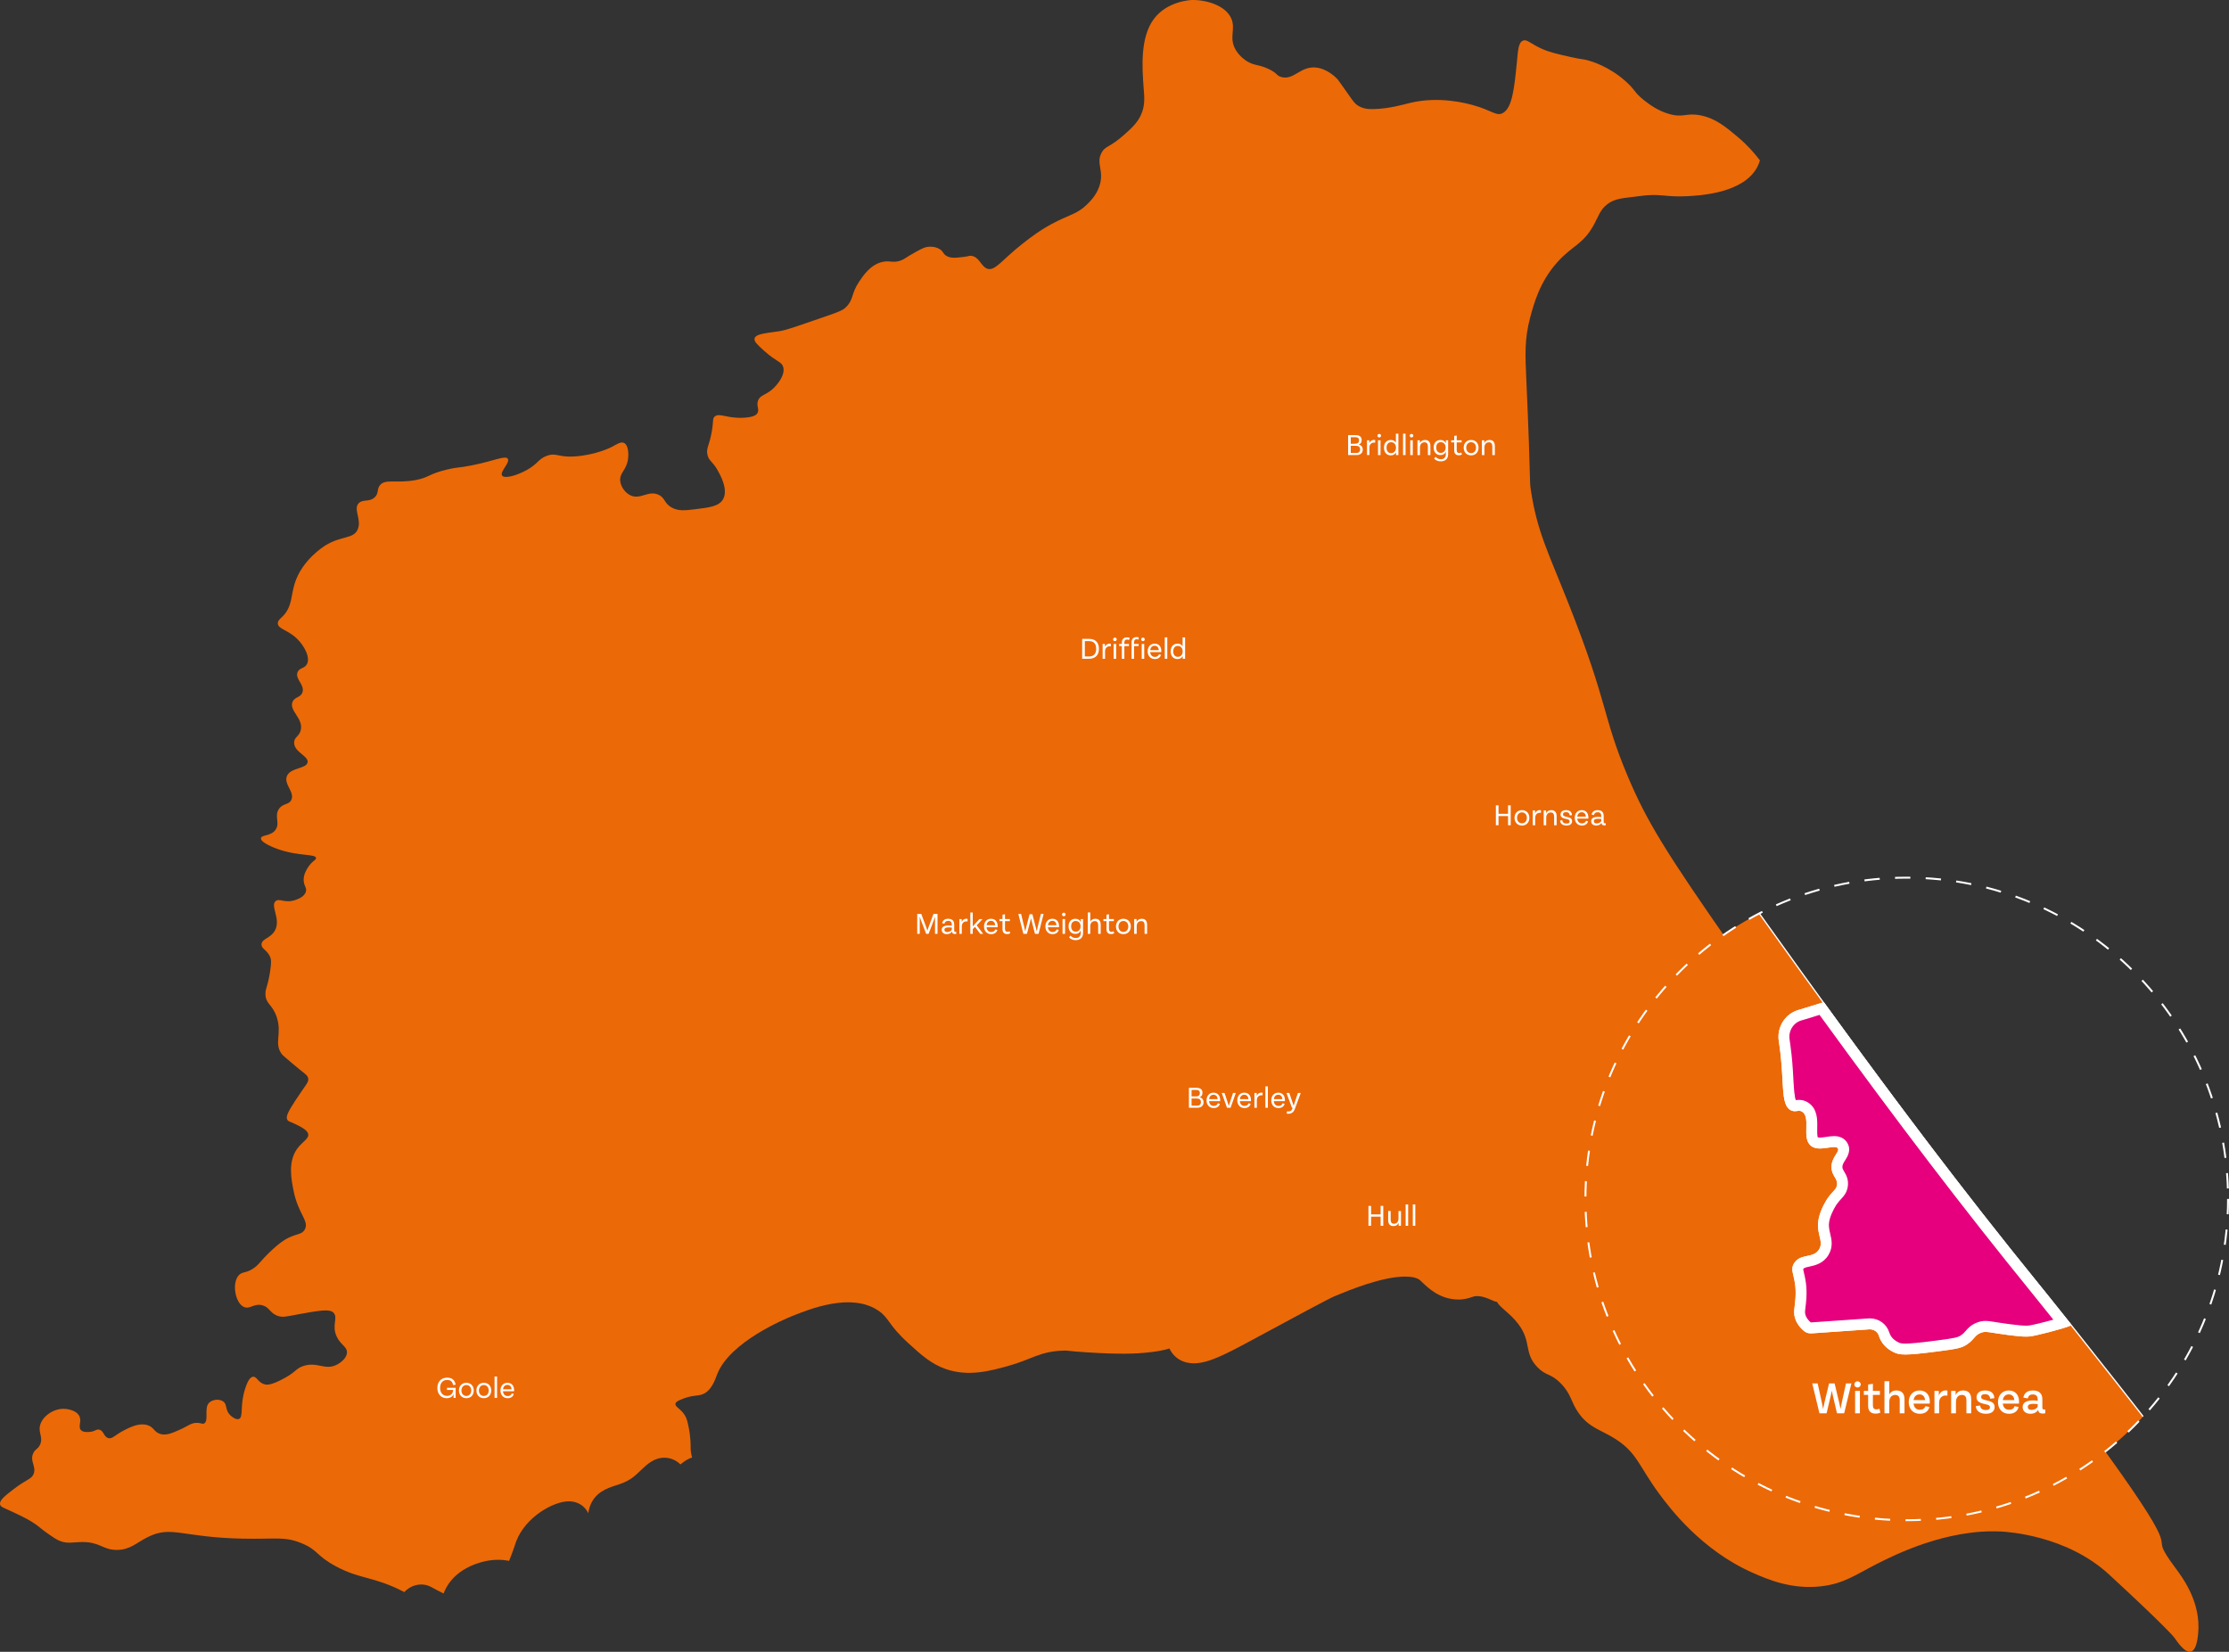 <?xml version="1.0" encoding="UTF-8"?>
<svg id="Layer_2" data-name="Layer 2" xmlns="http://www.w3.org/2000/svg" xmlns:xlink="http://www.w3.org/1999/xlink" viewBox="0 0 1744.55 1292.91">
  <rect x="0" y="0" width="1744.55" height="1292.91" fill="#333333" stroke="none"/>
  <defs>
    <style>
      .cls-1, .cls-2 {
        fill: #fff;
      }

      .cls-3, .cls-4 {
        fill: #ec6907;
      }

      .cls-3, .cls-5, .cls-2, .cls-6 {
        stroke: #fff;
        stroke-miterlimit: 10;
      }

      .cls-5 {
        fill: #e6007e;
      }

      .cls-6 {
        fill: none;
        stroke-dasharray: 12;
        stroke-width: 1.5px;
      }

      .cls-7 {
        clip-path: url(#clippath);
      }
    </style>
    <clipPath id="clippath">
      <circle class="cls-6" cx="1492.33" cy="938.43" r="251.47"/>
    </clipPath>
  </defs>
  <g id="Layer_1-2" data-name="Layer 1">
    <g>
      <path class="cls-4" d="M1720.65,1273.65c-.01,1.89-.27,17.66-5.94,19.15-4.62,1.21-10.63-7.68-12.87-10.9,0,0-4.55-6.51-51.15-49.5-33.17-30.6-79.33-33.4-84.81-33.66-42.55-2.04-82.89,18.29-96.37,25.08-16.86,8.5-26.04,15.76-44.22,17.82-23,2.62-41.41-5.24-53.46-10.56-40.32-17.77-65.17-50.88-73.6-62.37-15.42-21.03-17.06-31.59-33.66-42.24-11.52-7.4-20.78-8.76-29.04-20.46-6.23-8.83-5.58-14.61-13.86-23.1-8.16-8.38-11.52-5.58-18.48-12.88-10.76-11.27-4.27-19.58-14.85-33.66-6.52-8.66-14.66-13.08-16.58-17.28-1.93-.39-3.49-1.09-4.83-1.69-2.26-1.02-6.47-2.91-10.89-2.91-.22,0-.45,0-.68.02-1.31.06-1.8.22-3.25.71-2.29.78-5.75,1.95-10.71,1.95,0,0-.45-.01-.68-.01-13.93-.3-22.97-9.01-27.82-13.69-.58-.57-1.19-1.15-1.52-1.44-2.08-1.82-6.22-2.81-11.65-2.81-18.31,0-44.34,10.84-55.45,15.47-4.44,1.85-29.51,15.38-64.21,34.11l-.39.21c-20.78,11.22-34.09,18.1-45.33,18.1-7.75,0-12.59-3.32-15.29-6.1-1.72-1.77-2.93-3.65-3.75-5.54-3.53,1.18-9.24,2.44-18.71,3.34-6.71.64-19.24,1.48-46.53-.33-15.53-1.03-13.23-1.41-17.49-1.32-18.74.43-25.34,7.08-44.22,12.21-13.8,3.75-30.4,8.27-47.85,2.31-11.58-3.94-19.43-11.09-29.71-20.46-15.94-14.52-14.7-19.54-23.43-25.41-21.14-14.2-53.17-1.38-67.32,4.29-4.98,2-48.8,19.99-58.74,45.54-1.48,3.79-4.38,13.32-11.88,15.85-3.6,1.2-7.41.52-14.85,3.3-5.23,1.94-5.83,3.2-5.94,3.96-.38,2.49,3.99,3.7,7.26,8.91,1.6,2.55,2.07,4.7,2.97,8.91,1.79,8.47,1.66,15.3,1.65,16.17-.04,2.73.4,5.45,1.14,8.1-3.89,1.22-6.59,3.38-8.29,4.73-.36.29-.63.51-.85.68-1.31-1.33-3.04-2.68-5.3-3.7-2.3-1.04-4.75-1.56-7.27-1.56-8.15,0-13.51,5.15-18.25,9.69-2.2,2.11-4.47,4.29-7.03,6.14-4.41,3.18-8.44,4.48-12.7,5.85-6.65,2.15-16.69,5.39-20.5,17.05-.56,1.7-.87,3.29-1.04,4.73-.79-1.71-1.78-3.04-2.63-3.98-3.14-3.46-7.63-5.37-12.65-5.37-11.85,0-33.74,12.15-41.07,31.17-.44,1.15-.81,2.26-1.24,3.56-.68,2.06-1.54,4.62-3.13,8.69-.4,1.02-.83,2.12-1.25,3.18-2.41-.43-5.35-.82-8.78-.82-2.5,0-5.04.22-7.53.64-5.38.9-23.61,5.06-32.51,20.5-1.15,1.99-1.92,3.79-2.47,5.22-1.16-.55-2.87-1.43-4.54-2.29-2.05-1.04-3.15-1.67-3.88-2.08-1.74-.99-4.65-2.64-9.02-2.64h-.66c-3.11.13-8.19,1.15-12.62,5.91-24.52-12.68-34.06-9.62-53.7-20.23-15.8-8.53-13.55-12.62-26.84-18.04-13.43-5.47-19.97-3.02-45.32-3.52-48.5-.94-56.28-10.52-74.8-1.32-9.02,4.48-13.81,10.04-24.21,10.12-11.14.09-13.07-6.26-27.28-6.16-7.21.05-12.02,1.73-18.48-1.32-2.4-1.13-4.84-2.83-8.36-5.28-4.89-3.41-5.76-4.53-9.24-7.04-4.54-3.27-8.24-5.08-14.96-8.36-10.05-4.91-12.75-5.12-13.2-7.48-.61-3.2,3.66-6.56,10.56-11.88,10.53-8.11,14.35-7.78,15.84-12.32,1.91-5.81-3.28-9.63-.44-15.84,1.61-3.52,3.6-2.98,5.28-6.6,2.66-5.72-1.31-9.17,0-14.96,1.65-7.26,10.51-13.49,18.92-13.2.6.02,9.3.42,11.88,5.72,2.06,4.21-1.29,8.41,1.32,11,1.83,1.81,5.23,1.49,7.04,1.32,4.06-.39,4.72-2.17,7.04-1.76,3.7.65,3.6,5.43,7.04,6.6,3.29,1.11,5.51-2.5,12.76-6.16,4.86-2.45,11.7-5.91,18.05-3.96,5.5,1.68,5.11,5.72,10.56,7.04,4.54,1.1,8.76-.77,14.96-3.52,6.55-2.91,8.97-5.65,14.08-5.28,2.79.2,3.54,1.13,4.84.44,3.94-2.1-.42-12.13,3.96-16.28,2.78-2.64,8.16-3,11-.88,3.22,2.39,1.37,6.62,5.28,10.56,1.34,1.35,4.73,4.06,7.04,3.08,3.65-1.56.46-10.6,4.84-23.76,1.15-3.47,3.04-8.96,6.16-9.25,2.87-.25,3.86,4.17,8.36,5.73,2.79.96,5.97.5,13.2-3.08,12.32-6.11,11.31-8.85,17.6-11.01,11.28-3.86,17.29,3.97,26.84-1.32,1.21-.67,7.27-4.19,7.48-9.24.2-4.64-4.75-5.78-7.92-12.32-4.41-9.09,1.3-14.89-2.64-18.92-3.08-3.16-11.3-1.66-27.72,1.32-9.09,1.66-12.34,2.77-16.72.88-5.47-2.36-5.64-6.37-11-7.92-6.67-1.92-9.88,3.28-14.52,1.32-7.01-2.95-9.82-19.11-3.96-25.08,2.8-2.85,5.51-1.25,11.44-5.28,3.29-2.24,4.17-3.89,8.36-8.36,4.4-4.68,8.92-8.7,11.88-11,11.28-8.76,16.93-5.77,19.8-11,3.65-6.63-5.14-11.96-8.8-30.36-1.76-8.89-4.46-22.48,2.64-32.56,4.04-5.74,9.7-8.13,8.8-11.88-.76-3.19-5.85-5.65-10.56-7.92-3.92-1.9-4.96-1.74-5.72-3.08-1.37-2.43.32-6.01,6.16-14.97,8.51-13.05,10.75-14.41,10.12-17.6-.53-2.71-2.43-3.07-12.76-11.88-4.89-4.17-7.34-6.25-7.92-7.04-6.36-8.64.48-15.82-3.96-29.04-3.38-10.05-8.73-10.07-8.8-18.04-.04-4.49,1.66-5.25,3.52-16.72,1.32-8.16.86-10.19.44-11.44-2.02-6.09-7.05-6.75-7.04-10.56.02-4.55,7.18-4.7,10.56-11,4.77-8.9-3.86-19.1.44-22.88,2.93-2.58,7.28,1.87,15.4-.88,1.7-.58,7.24-2.46,8.36-6.6.89-3.3-1.93-4.62-1.76-9.68.13-3.92,1.94-6.92,3.08-8.8,3.38-5.6,6.92-6.24,6.6-7.92-.62-3.27-14-1.14-30.36-7.04-1.47-.53-13.25-4.86-12.76-8.37.38-2.74,7.81-1.45,11.44-6.6,3.7-5.24-1.19-10.58,2.64-16.28,3.14-4.67,7.7-2.98,9.68-7.04,2.93-6-5.88-12.08-3.52-18.48,2.6-7.01,15.46-5.77,16.28-11,.79-4.97-10.58-7.96-10.56-15.4.02-4.53,4.23-4.82,5.28-10.12,1.79-9.02-9.13-14.77-6.6-21.56,1.62-4.35,6.64-3.43,7.92-7.92,1.65-5.78-5.87-10.13-3.96-15.4,1.36-3.74,5.6-2.79,7.48-6.6,2.65-5.36-2.3-14.15-7.48-19.36-7.27-7.33-15.26-7.86-15.4-12.32-.07-2.31,2.01-3.75,3.96-5.72,7.33-7.44,6.24-15.9,9.24-25.52,5.74-18.44,22.68-29,24.2-29.93,12.72-7.7,21.72-4.82,25.08-12.32,3.48-7.73-3.74-16.04.88-20.68,3.35-3.36,8.63-.49,12.76-4.84,2.96-3.1,1.34-5.67,3.52-8.8,4.09-5.84,13.06-1.57,28.17-4.4,10.57-1.98,10.06-4.8,25.08-8.36,8.29-1.96,8.16-1.03,18.48-3.08,18.12-3.59,26.69-8.07,28.6-5.28,2.06,3.01-6.51,10.28-4.4,13.2,1.97,2.74,11.93-.25,19.36-4.4,8.76-4.89,8.79-8.47,15.4-11,7.55-2.88,8.98,1.22,21.56.44,17.39-1.08,29.48-7.48,29.48-7.48,4.03-2.13,7.12-4.38,9.68-3.08,3.35,1.7,3.57,8.36,3.08,12.32-1.1,8.94-6.66,10.76-6.16,17.16.37,4.6,3.69,9.38,7.92,11.44,7.84,3.82,13.91-4.08,22-.44,5.47,2.46,4.23,6.74,10.57,10.12,5.13,2.75,10.21,2.21,17.6,1.32,11.6-1.39,19.29-2.31,22.44-7.92,4.29-7.64-2.41-19.38-4.4-22.88-4.07-7.13-6.96-7.08-7.92-12.32-.95-5.15,1.57-6.6,3.52-18.04,1.45-8.55.4-9.9,2.2-11.44,3.81-3.28,9.68,1.8,23.32.88,7.64-.52,9.41-2.36,10.12-3.52,1.81-2.99-.92-5.64.44-9.68,1.48-4.42,5.8-4.39,11-8.8,4.42-3.75,10.46-11.54,8.8-17.6-1.2-4.36-5.35-4.09-14.96-12.76-5.24-4.73-8.05-7.32-7.48-9.68.92-3.87,10.14-4.14,19.8-5.72,5.59-.92,15.14-4.44,34.32-11,13.22-4.53,15.26-5.58,17.6-7.93,5.94-5.96,3.66-10.14,10.12-19.8,3.25-4.86,8.83-13.2,18.04-15.4,6.27-1.49,8.34,1.27,14.96-1.32,2.91-1.13,2.61-1.7,11.44-6.6,5.46-3.02,7.27-3.74,9.68-3.96,1.31-.11,5.18-.41,8.81,1.76,3.22,1.94,2.44,3.53,5.28,5.28,3.42,2.12,7.52,1.62,13.64.88,4.39-.53,4.06-1.04,5.72-.88,6.62.66,7.74,8.43,12.76,10.12,6.09,2.06,11.58-7.03,27.28-19.36,6.52-5.12,15.21-11.94,27.72-18.04,10.41-5.07,16.28-6.14,23.32-13.2,2.57-2.57,6.83-6.84,9.24-13.64,4.37-12.31-2.74-17.68,1.76-26.4,2.92-5.66,6.18-3.9,17.6-14.08,5.68-5.06,10.29-9.17,13.2-15.4,3.67-7.86,2.69-14.9,2.2-21.56-1.14-15.8-2.83-39.13,7.92-53.69C913.47.77,932.01.03,932.9.01c10.74-.26,26.25,4.02,30.81,14.52,3.64,8.41-2.23,15.05,3.52,24.65,3.14,5.24,7.88,8.23,8.8,8.8,5.92,3.63,9.28,2.32,17.16,6.16,6.96,3.38,5.72,5.08,9.68,6.16,9.7,2.64,14.57-8.23,26.4-7.48,9.59.6,16.84,8.4,17.6,9.24.46.5,3.24,4.44,8.8,12.32,3.62,5.12,4.58,6.5,6.6,7.92,4.43,3.09,9.45,3.16,12.76,3.08,12.59-.32,23.06-3.51,28.6-4.84,22.84-5.51,44.39.41,49.29,1.76,14.76,4.05,18.24,8.96,23.32,6.16,7.38-4.08,8.92-19.39,11-40.04.87-8.7,1.01-15.06,4.73-16.62,3.13-1.31,5.49,2.17,14.52,6.27,6.11,2.78,11.77,4.06,23.1,6.61,9.88,2.22,8.72,1.29,13.53,2.64,2.83.78,15.83,4.61,28.71,15.84,8.26,7.19,6.8,9,15.18,15.51,4.03,3.12,10.46,8.02,19.47,10.56,11.17,3.14,13.06-1.08,24.09.99,11.99,2.24,20.24,9.18,29.71,17.16,7.44,6.27,13.04,12.68,17.16,18.15-.37,1.25-1.06,3.3-2.31,5.61-11.04,20.25-44.99,21.94-55.12,22.44-17.25.86-20.55-2.5-37.62,0-10.51,1.54-17.96,1.23-24.42,6.27-5.77,4.5-6.76,9.25-10.56,16.17-8.49,15.47-16.91,16.11-28.71,29.37-13.67,15.36-18.19,32.28-21.12,43.24-4.49,16.76-3.85,29.26-2.97,48.84,3.78,84.1,2.14,77.07,3.63,86.79,4.87,31.78,13.28,47.52,29.37,88.12,31.74,80.09,26.25,87.67,46.53,135.63,14.68,34.73,29.33,58.62,82.18,134.32,83.93,120.24,125.9,180.37,174.24,239.92,0,0,67.05,82.59,129.37,170.95,52.02,73.75,18.19,41.04,42.57,73.92,5.07,6.83,18.36,24.2,18.15,46.53Z"/>
      <g>
        <path class="cls-1" d="M1071.04,959.47v-15.59h2.06v6.66h7.47v-6.66h2.06v15.59h-2.06v-7.17h-7.47v7.17h-2.06Z"/>
        <path class="cls-1" d="M1094.55,947.9h1.94v11.57h-1.8l-.05-2.33c-.66,1.57-2.05,2.55-4.02,2.55-2.79,0-4.15-1.68-4.15-4.71v-7.09h1.94v6.7c0,2.25.88,3.27,2.63,3.27,2.02,0,3.5-1.45,3.5-4.04v-5.94Z"/>
        <path class="cls-1" d="M1100.15,959.47v-16.74h1.96v16.74h-1.96Z"/>
        <path class="cls-1" d="M1105.75,959.47v-16.74h1.96v16.74h-1.96Z"/>
      </g>
      <g>
        <path class="cls-1" d="M941.98,862.8c0,2.69-1.94,4.27-4.86,4.27h-6.6v-15.59h5.9c3.19,0,4.7,1.34,4.7,3.86,0,1.83-.78,3-2.32,3.53,2.13.42,3.17,1.93,3.17,3.93ZM932.59,853.11v5.08h3.49c1.92,0,2.99-.78,2.99-2.65s-1.09-2.43-2.89-2.43h-3.59ZM936.93,865.44c1.87,0,2.97-.95,2.97-2.69,0-2.09-1.07-2.94-3.44-2.94h-3.87v5.62h4.34Z"/>
        <path class="cls-1" d="M954.93,861.89h-8.67c.22,2.27,1.54,3.75,3.65,3.75,1.75,0,2.76-.77,3.26-2.06l1.57.44c-.64,2.17-2.41,3.29-4.82,3.29-3.47,0-5.62-2.59-5.62-6.04s2.12-6.01,5.45-6.01,5.22,2.33,5.22,5.8c0,.26,0,.54-.02.83ZM946.27,860.34h6.74c-.17-2.19-1.33-3.45-3.29-3.45s-3.19,1.38-3.45,3.45Z"/>
        <path class="cls-1" d="M965.04,855.49h2.17l-4.1,11.57h-2.79l-4.1-11.57h2.17l2.39,7.23c.32.96.63,1.93.95,2.89.31-.98.6-1.92.94-2.89l2.39-7.23Z"/>
        <path class="cls-1" d="M979.02,861.89h-8.67c.22,2.27,1.54,3.75,3.65,3.75,1.75,0,2.76-.77,3.26-2.06l1.57.44c-.64,2.17-2.41,3.29-4.82,3.29-3.47,0-5.62-2.59-5.62-6.04s2.12-6.01,5.45-6.01,5.22,2.33,5.22,5.8c0,.26,0,.54-.02.83ZM970.36,860.34h6.74c-.17-2.19-1.33-3.45-3.29-3.45s-3.19,1.38-3.45,3.45Z"/>
        <path class="cls-1" d="M983.6,857.83c.77-1.97,2.51-2.94,4.61-2.48l-.05,2.05c-2.22-.53-4.49.84-4.49,3.8v5.87h-1.89v-11.57h1.83v2.34Z"/>
        <path class="cls-1" d="M990.36,867.07v-16.74h1.96v16.74h-1.96Z"/>
        <path class="cls-1" d="M1005.61,861.89h-8.67c.22,2.27,1.54,3.75,3.65,3.75,1.75,0,2.76-.77,3.26-2.06l1.57.44c-.64,2.17-2.41,3.29-4.82,3.29-3.47,0-5.62-2.59-5.62-6.04s2.12-6.01,5.45-6.01,5.22,2.33,5.22,5.8c0,.26,0,.54-.02.83ZM996.95,860.34h6.74c-.17-2.19-1.33-3.45-3.29-3.45s-3.19,1.38-3.45,3.45Z"/>
        <path class="cls-1" d="M1015.84,855.49h2.21l-4.63,12.51c-1.1,3.15-3.36,4.11-6.37,3.66l.25-1.79c2.12.31,3.49-.17,4.16-2.05l.25-.73h-.55l-4.28-11.6h2.21l2.36,6.97c.35,1.03.7,2.06,1.04,3.07.31-1.01.64-2.01.98-3.07l2.36-6.97Z"/>
      </g>
      <g>
        <path class="cls-1" d="M349.84,1087.99v-1.73h6.78v7.9h-1.61l-.06-2.9c-.79,1.98-2.76,3.14-5.35,3.14-4.4,0-7.3-3.25-7.3-8.04s3.05-8.04,7.58-8.04c3.75,0,6.06,1.75,6.74,5.52l-1.99.31c-.53-3.03-2.18-4.03-4.76-4.03-3.37,0-5.43,2.45-5.43,6.22s2.05,6.26,5.41,6.26c2.81,0,4.7-1.74,4.83-4.63h-4.83Z"/>
        <path class="cls-1" d="M359.2,1088.37c0-3.45,2.24-6.02,5.81-6.02s5.79,2.57,5.79,6.02-2.24,6.03-5.79,6.03-5.81-2.57-5.81-6.03ZM368.84,1088.37c0-2.49-1.52-4.28-3.84-4.28s-3.85,1.79-3.85,4.28,1.51,4.29,3.85,4.29,3.84-1.8,3.84-4.29Z"/>
        <path class="cls-1" d="M372.87,1088.37c0-3.45,2.24-6.02,5.81-6.02s5.79,2.57,5.79,6.02-2.24,6.03-5.79,6.03-5.81-2.57-5.81-6.03ZM382.51,1088.37c0-2.49-1.52-4.28-3.84-4.28s-3.85,1.79-3.85,4.28,1.51,4.29,3.85,4.29,3.84-1.8,3.84-4.29Z"/>
        <path class="cls-1" d="M387.08,1094.17v-16.74h1.96v16.74h-1.96Z"/>
        <path class="cls-1" d="M402.32,1088.99h-8.67c.22,2.27,1.54,3.75,3.65,3.75,1.75,0,2.76-.77,3.26-2.06l1.57.44c-.64,2.17-2.41,3.29-4.82,3.29-3.47,0-5.62-2.59-5.62-6.04s2.12-6.01,5.45-6.01,5.22,2.33,5.22,5.8c0,.26,0,.54-.02.83ZM393.66,1087.44h6.74c-.17-2.19-1.33-3.45-3.29-3.45s-3.19,1.38-3.45,3.45Z"/>
      </g>
      <g>
        <path class="cls-1" d="M730.59,715.36h3.17v15.59h-1.96v-10.46c0-1.01.01-1.94.01-3.01-.32,1.09-.67,2.09-1.08,3.14l-3.98,10.33h-1.87l-3.98-10.33c-.42-1.08-.76-2.09-1.08-3.15,0,1.03.01,1.99.01,3.02v10.46h-1.96v-15.59h3.17l3.89,10.41c.3.85.61,1.76.9,2.67.26-.89.54-1.7.89-2.67l3.87-10.41Z"/>
        <path class="cls-1" d="M748.44,729.38v1.56c-.38.08-.72.12-1.09.12-1.54,0-2.11-.65-2.24-1.91-.76,1.22-2.22,2.03-4.09,2.03-2.39,0-3.98-1.29-3.98-3.42,0-2.51,2.34-3.36,5.43-3.36.78,0,1.64.06,2.48.17v-.71c0-1.78-.66-3.08-2.81-3.08-1.74,0-2.59.74-3,2.24l-1.79-.44c.55-2.27,2.22-3.44,4.77-3.44,4.39,0,4.71,3.09,4.71,4.74v4.4c0,.67.18,1.15.96,1.15.2,0,.41-.01.64-.05ZM744.95,727.71v-1.68c-.84-.1-1.62-.14-2.37-.14-2.22,0-3.43.5-3.43,1.82s.92,1.83,2.21,1.83c1.51,0,2.87-.68,3.6-1.83Z"/>
        <path class="cls-1" d="M752.68,721.72c.77-1.97,2.51-2.94,4.61-2.48l-.05,2.05c-2.22-.53-4.49.84-4.49,3.8v5.87h-1.89v-11.57h1.83v2.34Z"/>
        <path class="cls-1" d="M767.21,730.95l-4.14-5.5-1.74,1.85v3.66h-1.89v-16.74h1.89v10.9l5.23-5.73h2.42l-4.56,4.89,5.08,6.68h-2.3Z"/>
        <path class="cls-1" d="M780.79,725.77h-8.67c.22,2.27,1.54,3.75,3.65,3.75,1.75,0,2.76-.77,3.26-2.06l1.57.44c-.64,2.17-2.41,3.29-4.82,3.29-3.47,0-5.62-2.59-5.62-6.04s2.12-6.01,5.45-6.01,5.22,2.33,5.22,5.8c0,.26,0,.54-.02.83ZM772.14,724.22h6.74c-.17-2.19-1.33-3.45-3.29-3.45s-3.19,1.38-3.45,3.45Z"/>
        <path class="cls-1" d="M790.65,730.53c-.71.38-1.46.59-2.4.59-2.29,0-3.63-1.22-3.63-3.85v-6.26h-2.39v-1.63h2.39v-3.44l1.94-.29v3.73h3.83v1.63h-3.83v6.02c0,1.59.59,2.35,1.97,2.35.64,0,1.12-.13,1.61-.42l.52,1.57Z"/>
        <path class="cls-1" d="M814.63,715.36h2.16l-3.96,15.59h-2.79l-2.54-9.8c-.22-.84-.42-1.66-.6-2.46-.18.77-.35,1.52-.6,2.48l-2.54,9.77h-2.79l-3.96-15.59h2.17l2.4,9.99c.3,1.26.56,2.45.82,3.67.29-1.26.56-2.46.89-3.68l2.54-9.76h2.17l2.53,9.79c.34,1.25.61,2.43.89,3.67.26-1.22.52-2.43.82-3.68l2.41-9.99Z"/>
        <path class="cls-1" d="M828.81,725.77h-8.67c.22,2.27,1.54,3.75,3.65,3.75,1.75,0,2.76-.77,3.26-2.06l1.57.44c-.64,2.17-2.41,3.29-4.82,3.29-3.47,0-5.62-2.59-5.62-6.04s2.12-6.01,5.45-6.01,5.22,2.33,5.22,5.8c0,.26,0,.54-.02.83ZM820.15,724.22h6.74c-.17-2.19-1.33-3.45-3.29-3.45s-3.19,1.38-3.45,3.45Z"/>
        <path class="cls-1" d="M831.18,715.77c0-.77.65-1.37,1.39-1.37.8,0,1.45.6,1.45,1.37s-.65,1.39-1.45,1.39c-.74,0-1.39-.62-1.39-1.39ZM831.62,730.95v-11.57h1.96v11.57h-1.96Z"/>
        <path class="cls-1" d="M845.89,719.39h1.78v10.89c0,3.71-2.38,5.59-5.73,5.59-2.13,0-3.8-.66-5.24-2.12l1.08-1.4c1.2,1.29,2.64,1.87,4.23,1.87,2.23,0,3.86-1.29,3.86-3.97v-1.99c-.72,1.71-2.06,2.71-4.19,2.71-3.38,0-5.35-2.43-5.35-5.92s1.97-5.9,5.35-5.9c2.11,0,3.49.94,4.2,2.63v-2.38ZM845.74,725.04c0-2.4-1.46-4.17-3.81-4.17s-3.59,1.73-3.59,4.17,1.2,4.21,3.59,4.21,3.81-1.81,3.81-4.21Z"/>
        <path class="cls-1" d="M861.47,723.85v7.1h-1.96v-6.72c0-2.25-.86-3.27-2.69-3.27-2.02,0-3.5,1.45-3.5,4.04v5.95h-1.96v-16.74h1.96v7.16c.72-1.38,2.07-2.23,3.91-2.23,2.87,0,4.23,1.68,4.23,4.71Z"/>
        <path class="cls-1" d="M872.04,730.53c-.71.38-1.46.59-2.4.59-2.29,0-3.63-1.22-3.63-3.85v-6.26h-2.39v-1.63h2.39v-3.44l1.94-.29v3.73h3.83v1.63h-3.83v6.02c0,1.59.59,2.35,1.97,2.35.64,0,1.12-.13,1.61-.42l.52,1.57Z"/>
        <path class="cls-1" d="M873.44,725.16c0-3.45,2.24-6.02,5.81-6.02s5.79,2.57,5.79,6.02-2.24,6.03-5.79,6.03-5.81-2.57-5.81-6.03ZM883.08,725.16c0-2.49-1.52-4.28-3.84-4.28s-3.85,1.79-3.85,4.28,1.51,4.29,3.85,4.29,3.84-1.8,3.84-4.29Z"/>
        <path class="cls-1" d="M897.79,723.85v7.1h-1.96v-6.72c0-2.25-.86-3.27-2.69-3.27-2.02,0-3.5,1.45-3.5,4.04v5.95h-1.96v-11.57h1.88v2.27c.66-1.54,2.05-2.51,4.01-2.51,2.84,0,4.21,1.68,4.21,4.71Z"/>
      </g>
      <g>
        <path class="cls-1" d="M846.97,515.63v-15.59h5.33c5.22,0,7.78,3.06,7.78,7.77s-2.57,7.82-7.78,7.82h-5.33ZM849.05,513.85h3.29c3.89,0,5.6-2.31,5.6-6.04s-1.71-6-5.6-6h-3.29v12.04Z"/>
        <path class="cls-1" d="M864.81,506.39c.77-1.97,2.51-2.94,4.61-2.48l-.05,2.05c-2.22-.53-4.49.84-4.49,3.8v5.87h-1.89v-11.57h1.83v2.34Z"/>
        <path class="cls-1" d="M871.17,500.44c0-.77.65-1.37,1.39-1.37.8,0,1.45.6,1.45,1.37s-.65,1.39-1.45,1.39c-.74,0-1.39-.62-1.39-1.39ZM871.61,515.63v-11.57h1.96v11.57h-1.96Z"/>
        <path class="cls-1" d="M878.02,502.95c0-2.6,1.52-4.07,4.01-4.07.8,0,1.56.14,2.22.52l-.68,1.54c-.46-.26-.96-.38-1.51-.38-1.39,0-2.08.74-2.08,2.4v1.1h3.59v1.63h-3.59v9.94h-1.96v-9.94h-2.09v-1.63h2.09v-1.1ZM885.63,502.75c0-2.61,1.52-4.08,3.99-4.08.54,0,1.06.07,1.55.23v1.75c-.44-.2-.96-.3-1.52-.3-1.38,0-2.08.73-2.08,2.4v1.31h3.6v1.63h-3.6v9.94h-1.94v-12.88ZM895.98,500.44c0,.77-.65,1.39-1.45,1.39-.74,0-1.39-.62-1.39-1.39s.65-1.37,1.39-1.37c.8,0,1.45.6,1.45,1.37ZM893.58,515.63v-11.57h1.96v11.57h-1.96Z"/>
        <path class="cls-1" d="M908.87,510.44h-8.67c.22,2.27,1.54,3.75,3.65,3.75,1.75,0,2.76-.77,3.26-2.06l1.57.44c-.64,2.17-2.41,3.29-4.82,3.29-3.47,0-5.62-2.59-5.62-6.04s2.12-6.01,5.45-6.01,5.22,2.33,5.22,5.8c0,.26,0,.54-.02.83ZM900.21,508.9h6.74c-.17-2.19-1.33-3.45-3.29-3.45s-3.19,1.38-3.45,3.45Z"/>
        <path class="cls-1" d="M911.63,515.63v-16.74h1.96v16.74h-1.96Z"/>
        <path class="cls-1" d="M925.57,498.88h1.96v16.74h-1.86l-.02-2.19c-.74,1.55-2.06,2.43-4.05,2.43-3.37,0-5.35-2.48-5.35-6.04s1.98-6.01,5.35-6.01c1.92,0,3.24.76,3.98,2.19v-7.12ZM925.65,509.82c0-2.46-1.46-4.26-3.81-4.26s-3.59,1.75-3.59,4.26,1.2,4.31,3.59,4.31,3.81-1.85,3.81-4.31Z"/>
      </g>
      <g>
        <path class="cls-1" d="M1066.58,351.92c0,2.69-1.94,4.27-4.86,4.27h-6.6v-15.59h5.9c3.19,0,4.7,1.34,4.7,3.86,0,1.83-.78,3-2.32,3.53,2.13.42,3.17,1.93,3.17,3.93ZM1057.19,342.23v5.08h3.49c1.92,0,2.99-.78,2.99-2.65s-1.09-2.43-2.89-2.43h-3.59ZM1061.53,354.56c1.87,0,2.97-.95,2.97-2.69,0-2.09-1.07-2.94-3.44-2.94h-3.87v5.62h4.34Z"/>
        <path class="cls-1" d="M1071.71,346.95c.77-1.97,2.51-2.94,4.61-2.48l-.05,2.05c-2.22-.53-4.49.84-4.49,3.8v5.87h-1.89v-11.57h1.83v2.34Z"/>
        <path class="cls-1" d="M1078.07,341.01c0-.77.65-1.37,1.39-1.37.8,0,1.45.6,1.45,1.37s-.65,1.39-1.45,1.39c-.74,0-1.39-.62-1.39-1.39ZM1078.52,356.19v-11.57h1.96v11.57h-1.96Z"/>
        <path class="cls-1" d="M1092.5,339.45h1.96v16.74h-1.86l-.02-2.19c-.74,1.55-2.06,2.43-4.05,2.43-3.37,0-5.35-2.48-5.35-6.04s1.98-6.01,5.35-6.01c1.92,0,3.24.76,3.98,2.19v-7.12ZM1092.58,350.39c0-2.46-1.46-4.26-3.81-4.26s-3.59,1.75-3.59,4.26,1.2,4.31,3.59,4.31,3.81-1.85,3.81-4.31Z"/>
        <path class="cls-1" d="M1098.11,356.19v-16.74h1.96v16.74h-1.96Z"/>
        <path class="cls-1" d="M1103.32,341.01c0-.77.65-1.37,1.39-1.37.8,0,1.45.6,1.45,1.37s-.65,1.39-1.45,1.39c-.74,0-1.39-.62-1.39-1.39ZM1103.76,356.19v-11.57h1.96v11.57h-1.96Z"/>
        <path class="cls-1" d="M1119.51,349.09v7.1h-1.96v-6.72c0-2.25-.86-3.27-2.69-3.27-2.02,0-3.5,1.45-3.5,4.04v5.95h-1.96v-11.57h1.88v2.27c.66-1.54,2.05-2.51,4.01-2.51,2.84,0,4.21,1.68,4.21,4.71Z"/>
        <path class="cls-1" d="M1131.62,344.63h1.78v10.89c0,3.71-2.38,5.59-5.73,5.59-2.13,0-3.8-.66-5.24-2.12l1.08-1.4c1.2,1.29,2.64,1.87,4.23,1.87,2.23,0,3.86-1.29,3.86-3.97v-1.99c-.72,1.71-2.06,2.71-4.19,2.71-3.38,0-5.35-2.43-5.35-5.92s1.97-5.9,5.35-5.9c2.11,0,3.49.94,4.2,2.63v-2.38ZM1131.47,350.28c0-2.4-1.46-4.17-3.81-4.17s-3.59,1.73-3.59,4.17,1.2,4.21,3.59,4.21,3.81-1.81,3.81-4.21Z"/>
        <path class="cls-1" d="M1144.19,355.77c-.71.38-1.46.59-2.4.59-2.29,0-3.63-1.22-3.63-3.85v-6.26h-2.39v-1.63h2.39v-3.44l1.94-.29v3.73h3.83v1.63h-3.83v6.02c0,1.59.59,2.35,1.97,2.35.64,0,1.12-.13,1.61-.42l.52,1.57Z"/>
        <path class="cls-1" d="M1145.58,350.4c0-3.45,2.24-6.02,5.81-6.02s5.79,2.57,5.79,6.02-2.24,6.03-5.79,6.03-5.81-2.57-5.81-6.03ZM1155.23,350.4c0-2.49-1.52-4.28-3.84-4.28s-3.85,1.79-3.85,4.28,1.51,4.29,3.85,4.29,3.84-1.8,3.84-4.29Z"/>
        <path class="cls-1" d="M1169.94,349.09v7.1h-1.96v-6.72c0-2.25-.86-3.27-2.69-3.27-2.02,0-3.5,1.45-3.5,4.04v5.95h-1.96v-11.57h1.88v2.27c.66-1.54,2.05-2.51,4.01-2.51,2.84,0,4.21,1.68,4.21,4.71Z"/>
      </g>
      <g>
        <path class="cls-1" d="M1170.77,645.93v-15.59h2.06v6.66h7.47v-6.66h2.06v15.59h-2.06v-7.17h-7.47v7.17h-2.06Z"/>
        <path class="cls-1" d="M1185.37,640.14c0-3.45,2.24-6.02,5.81-6.02s5.79,2.57,5.79,6.02-2.24,6.03-5.79,6.03-5.81-2.57-5.81-6.03ZM1195.02,640.14c0-2.49-1.52-4.28-3.84-4.28s-3.85,1.79-3.85,4.28,1.51,4.29,3.85,4.29,3.84-1.8,3.84-4.29Z"/>
        <path class="cls-1" d="M1201.45,636.7c.77-1.97,2.51-2.94,4.61-2.48l-.05,2.05c-2.22-.53-4.49.84-4.49,3.8v5.87h-1.89v-11.57h1.83v2.34Z"/>
        <path class="cls-1" d="M1218.31,638.83v7.1h-1.96v-6.72c0-2.25-.86-3.27-2.69-3.27-2.02,0-3.5,1.45-3.5,4.04v5.95h-1.96v-11.57h1.88v2.27c.66-1.54,2.05-2.51,4.01-2.51,2.84,0,4.21,1.68,4.21,4.71Z"/>
        <path class="cls-1" d="M1220.99,642.24l1.79-.24c.13,1.93,1.45,2.61,3.26,2.61,1.6,0,2.45-.54,2.45-1.69,0-1.28-1.06-1.55-2.76-1.91-2.89-.61-4.34-1.42-4.34-3.48.01-2.13,1.69-3.42,4.23-3.42,3.06,0,4.61,1.55,4.67,3.92l-1.71.23c-.11-1.79-1.28-2.59-2.93-2.59s-2.36.72-2.36,1.74c0,1.21,1,1.55,2.84,1.97,2.6.58,4.28,1.14,4.28,3.39,0,2.06-1.52,3.39-4.31,3.39s-4.92-1.2-5.11-3.93Z"/>
        <path class="cls-1" d="M1243.12,640.75h-8.67c.22,2.27,1.54,3.75,3.65,3.75,1.75,0,2.76-.77,3.26-2.06l1.57.44c-.64,2.17-2.41,3.29-4.82,3.29-3.47,0-5.62-2.59-5.62-6.04s2.12-6.01,5.45-6.01,5.22,2.33,5.22,5.8c0,.26,0,.54-.02.83ZM1234.46,639.2h6.74c-.17-2.19-1.33-3.45-3.29-3.45s-3.19,1.38-3.45,3.45Z"/>
        <path class="cls-1" d="M1256.75,644.36v1.56c-.38.08-.72.12-1.09.12-1.54,0-2.11-.65-2.24-1.91-.76,1.22-2.22,2.03-4.09,2.03-2.39,0-3.98-1.29-3.98-3.42,0-2.51,2.34-3.36,5.43-3.36.78,0,1.64.06,2.48.17v-.71c0-1.78-.66-3.08-2.81-3.08-1.74,0-2.59.74-3,2.24l-1.79-.44c.55-2.27,2.22-3.44,4.77-3.44,4.39,0,4.71,3.09,4.71,4.74v4.4c0,.67.18,1.15.96,1.15.2,0,.41-.01.64-.05ZM1253.26,642.69v-1.68c-.84-.1-1.62-.14-2.38-.14-2.22,0-3.43.5-3.43,1.82s.92,1.83,2.21,1.83c1.51,0,2.87-.68,3.6-1.83Z"/>
      </g>
      <g>
        <g class="cls-7">
          <g>
            <path class="cls-3" d="M2071.87,1735.85c-.03,4.74-.68,44.31-14.9,48.05-11.59,3.04-26.67-19.27-32.29-27.35,0,0-11.42-16.33-128.34-124.2-83.23-76.78-199.05-83.8-212.8-84.46-106.76-5.12-207.98,45.89-241.8,62.93-42.3,21.33-65.34,39.54-110.95,44.71-57.71,6.57-103.9-13.15-134.14-26.5-101.17-44.59-163.52-127.66-184.67-156.49-38.69-52.77-42.81-79.26-84.46-105.99-28.91-18.57-52.14-21.98-72.86-51.34-15.63-22.16-14-36.66-34.78-57.96-20.47-21.03-28.91-14-46.37-32.32-27-28.28-10.71-49.13-37.26-84.46-16.36-21.73-36.78-32.82-41.6-43.36-4.84-.98-8.76-2.74-12.12-4.24-5.67-2.56-16.23-7.3-27.32-7.3-.55,0-1.13,0-1.71.05-3.29.15-4.52.55-8.15,1.78-5.75,1.96-14.43,4.89-26.87,4.89,0,0-1.13-.03-1.71-.03-34.95-.75-57.63-22.61-69.8-34.35-1.46-1.43-2.99-2.89-3.81-3.61-5.22-4.57-15.61-7.05-29.23-7.05-45.94,0-111.26,27.2-139.13,38.82-11.14,4.64-74.04,38.59-161.11,85.59l-.98.53c-52.14,28.15-85.54,45.42-113.74,45.42-19.45,0-31.59-8.33-38.36-15.31-4.32-4.44-7.35-9.16-9.41-13.9-8.86,2.96-23.18,6.12-46.95,8.38-16.84,1.61-48.27,3.71-116.75-.83-38.97-2.58-33.2-3.54-43.89-3.31-47.02,1.08-63.58,17.76-110.95,30.64-34.63,9.41-76.28,20.75-120.06,5.8-29.06-9.89-48.75-27.83-74.55-51.34-40-36.43-36.88-49.03-58.79-63.76-53.04-35.63-133.41-3.46-168.91,10.76-12.5,5.02-122.45,50.16-147.38,114.27-3.71,9.51-10.99,33.42-29.81,39.77-9.03,3.01-18.59,1.3-37.26,8.28-13.12,4.87-14.63,8.03-14.9,9.94-.95,6.25,10.01,9.28,18.22,22.36,4.01,6.4,5.19,11.79,7.45,22.36,4.49,21.25,4.17,38.39,4.14,40.57-.1,6.85,1,13.67,2.86,20.32-9.76,3.06-16.53,8.48-20.8,11.87-.9.73-1.58,1.28-2.13,1.71-3.29-3.34-7.63-6.72-13.3-9.28-5.77-2.61-11.92-3.91-18.24-3.91-20.45,0-33.9,12.92-45.79,24.31-5.52,5.29-11.22,10.76-17.64,15.41-11.07,7.98-21.18,11.24-31.87,14.68-16.69,5.39-41.88,13.52-51.44,42.78-1.41,4.27-2.18,8.26-2.61,11.87-1.98-4.29-4.47-7.63-6.6-9.99-7.88-8.68-19.14-13.47-31.74-13.47-29.73,0-84.66,30.49-103.05,78.21-1.1,2.89-2.03,5.67-3.11,8.93-1.71,5.17-3.86,11.59-7.85,21.8-1,2.56-2.08,5.32-3.14,7.98-6.05-1.08-13.42-2.06-22.03-2.06-6.27,0-12.65.55-18.89,1.61-13.5,2.26-59.24,12.7-81.57,51.44-2.89,4.99-4.82,9.51-6.2,13.1-2.91-1.38-7.2-3.59-11.39-5.75-5.14-2.61-7.9-4.19-9.74-5.22-4.37-2.48-11.67-6.62-22.63-6.62h-.93l-.73.03c-7.8.3-20.55,2.86-31.67,14.8-61.52-31.82-85.46-24.14-134.74-50.76-39.64-21.4-34-31.66-67.34-45.26-33.7-13.72-50.11-7.58-113.71-8.83-121.69-2.36-141.21-26.4-187.68-3.31-22.63,11.24-34.65,25.19-60.75,25.39-27.95.23-32.79-15.71-68.45-15.46-18.09.13-30.16,4.34-46.37-3.31-6.02-2.84-12.14-7.1-20.98-13.25-12.27-8.56-14.45-11.37-23.18-17.66-11.39-8.2-20.67-12.75-37.54-20.98-25.22-12.32-31.99-12.85-33.12-18.77-1.53-8.03,9.18-16.46,26.5-29.81,26.42-20.35,36.01-19.52,39.75-30.91,4.79-14.58-8.23-24.16-1.1-39.74,4.04-8.83,9.03-7.48,13.25-16.56,6.67-14.35-3.29-23.01,0-37.54,4.14-18.22,26.37-33.85,47.47-33.12,1.51.05,23.34,1.05,29.81,14.35,5.17,10.56-3.24,21.1,3.31,27.6,4.59,4.54,13.12,3.74,17.66,3.31,10.19-.98,11.84-5.44,17.66-4.42,9.28,1.63,9.03,13.62,17.66,16.56,8.26,2.79,13.83-6.27,32.02-15.46,12.19-6.15,29.36-14.83,45.29-9.94,13.8,4.22,12.82,14.35,26.5,17.66,11.39,2.76,21.98-1.93,37.54-8.83,16.44-7.3,22.51-14.18,35.33-13.25,7,.5,8.88,2.84,12.14,1.1,9.89-5.27-1.05-30.44,9.94-40.85,6.98-6.62,20.47-7.53,27.6-2.21,8.08,6,3.44,16.61,13.25,26.5,3.36,3.39,11.87,10.19,17.66,7.73,9.16-3.91,1.15-26.6,12.14-59.62,2.89-8.71,7.63-22.48,15.46-23.21,7.2-.63,9.68,10.46,20.98,14.38,7,2.41,14.98,1.25,33.12-7.73,30.91-15.33,28.38-22.21,44.16-27.63,28.3-9.69,43.38,9.96,67.34-3.31,3.04-1.68,18.24-10.51,18.77-23.18.5-11.64-11.92-14.5-19.87-30.91-11.07-22.81,3.26-37.36-6.62-47.47-7.73-7.93-28.35-4.17-69.55,3.31-22.81,4.17-30.96,6.95-41.95,2.21-13.73-5.92-14.15-15.98-27.6-19.87-16.74-4.82-24.79,8.23-36.43,3.31-17.59-7.4-24.64-47.95-9.94-62.93,7.03-7.15,13.82-3.14,28.7-13.25,8.26-5.62,10.46-9.76,20.98-20.98,11.04-11.74,22.38-21.83,29.81-27.6,28.3-21.98,42.48-14.48,49.68-27.6,9.16-16.64-12.9-30.01-22.08-76.18-4.42-22.31-11.19-56.41,6.62-81.7,10.14-14.4,24.34-20.4,22.08-29.81-1.91-8-14.68-14.18-26.5-19.87-9.84-4.77-12.45-4.37-14.35-7.73-3.44-6.1.8-15.08,15.46-37.56,21.35-32.74,26.97-36.16,25.39-44.16-1.33-6.8-6.1-7.7-32.02-29.81-12.27-10.46-18.42-15.68-19.87-17.66-15.96-21.68,1.2-39.69-9.94-72.86-8.48-25.22-21.9-25.27-22.08-45.26-.1-11.27,4.17-13.17,8.83-41.95,3.31-20.47,2.16-25.57,1.1-28.7-5.07-15.28-17.69-16.94-17.66-26.5.05-11.42,18.01-11.79,26.5-27.6,11.97-22.33-9.69-47.92,1.1-57.41,7.35-6.47,18.27,4.69,38.64-2.21,4.27-1.46,18.17-6.17,20.98-16.56,2.23-8.28-4.84-11.59-4.42-24.29.33-9.84,4.87-17.36,7.73-22.08,8.48-14.05,17.36-15.66,16.56-19.87-1.55-8.2-35.13-2.86-76.18-17.66-3.69-1.33-33.25-12.19-32.02-21,.95-6.87,19.6-3.64,28.7-16.56,9.28-13.15-2.99-26.55,6.62-40.85,7.88-11.72,19.32-7.48,24.29-17.66,7.35-15.05-14.75-30.31-8.83-46.37,6.52-17.59,38.79-14.48,40.85-27.6,1.98-12.47-26.55-19.97-26.5-38.64.05-11.37,10.61-12.09,13.25-25.39,4.49-22.63-22.91-37.06-16.56-54.1,4.07-10.91,16.66-8.61,19.87-19.87,4.14-14.5-14.73-25.42-9.94-38.64,3.41-9.38,14.05-7,18.77-16.56,6.65-13.45-5.77-35.5-18.77-48.58-18.24-18.39-38.29-19.72-38.64-30.91-.18-5.8,5.04-9.41,9.94-14.35,18.39-18.67,15.66-39.89,23.18-64.03,14.4-46.27,56.91-72.76,60.72-75.1,31.92-19.32,54.5-12.09,62.93-30.91,8.73-19.4-9.38-40.25,2.21-51.89,8.41-8.43,21.65-1.23,32.02-12.14,7.43-7.78,3.36-14.23,8.83-22.08,10.26-14.65,32.77-3.94,70.68-11.04,26.52-4.97,25.24-12.04,62.93-20.98,20.8-4.92,20.47-2.58,46.37-7.73,45.47-9.01,66.97-20.25,71.76-13.25,5.17,7.55-16.33,25.79-11.04,33.12,4.94,6.87,29.93-.63,48.58-11.04,21.98-12.27,22.06-21.25,38.64-27.6,18.94-7.23,22.53,3.06,54.1,1.1,43.63-2.71,73.97-18.77,73.97-18.77,10.11-5.34,17.87-10.99,24.29-7.73,8.4,4.27,8.96,20.98,7.73,30.91-2.76,22.43-16.71,27-15.46,43.06.93,11.54,9.26,23.54,19.87,28.7,19.67,9.58,34.9-10.24,55.2-1.1,13.72,6.17,10.61,16.91,26.52,25.39,12.87,6.9,25.62,5.55,44.16,3.31,29.11-3.49,48.4-5.8,56.3-19.87,10.76-19.17-6.05-48.63-11.04-57.41-10.21-17.89-17.46-17.76-19.87-30.91-2.38-12.92,3.94-16.56,8.83-45.26,3.64-21.45,1-24.84,5.52-28.7,9.56-8.23,24.29,4.52,58.51,2.21,19.17-1.3,23.61-5.92,25.39-8.83,4.54-7.5-2.31-14.15,1.1-24.29,3.71-11.09,14.55-11.01,27.6-22.08,11.09-9.41,26.25-28.96,22.08-44.16-3.01-10.94-13.42-10.26-37.54-32.02-13.15-11.87-20.2-18.37-18.77-24.29,2.31-9.71,25.44-10.39,49.68-14.35,14.03-2.31,37.99-11.14,86.11-27.6,33.17-11.37,38.29-14,44.16-19.9,14.91-14.95,9.18-25.44,25.39-49.68,8.15-12.19,22.16-33.12,45.26-38.64,15.73-3.74,20.93,3.19,37.54-3.31,7.3-2.84,6.55-4.27,28.7-16.56,13.7-7.58,18.24-9.38,24.29-9.94,3.29-.28,13-1.03,22.11,4.42,8.08,4.87,6.12,8.86,13.25,13.25,8.58,5.32,18.87,4.06,34.22,2.21,11.02-1.33,10.19-2.61,14.35-2.21,16.61,1.66,19.42,21.15,32.02,25.39,15.28,5.17,29.06-17.64,68.45-48.58,16.36-12.85,38.16-29.96,69.55-45.26,26.12-12.72,40.85-15.41,58.51-33.12,6.45-6.45,17.14-17.16,23.18-34.22,10.97-30.89-6.87-44.36,4.42-66.24,7.33-14.2,15.51-9.79,44.16-35.33,14.25-12.7,25.82-23.01,33.12-38.64,9.21-19.72,6.75-37.39,5.52-54.1-2.86-39.64-7.1-98.18,19.87-134.71,26.32-35.63,72.84-37.49,75.07-37.54,26.95-.65,65.86,10.09,77.31,36.43,9.13,21.1-5.6,37.76,8.83,61.85,7.88,13.15,19.77,20.65,22.08,22.08,14.85,9.11,23.29,5.82,43.06,15.46,17.46,8.48,14.35,12.75,24.29,15.46,24.34,6.62,36.56-20.65,66.24-18.77,24.06,1.51,42.25,21.08,44.16,23.18,1.15,1.25,8.13,11.14,22.08,30.91,9.08,12.85,11.49,16.31,16.56,19.87,11.11,7.75,23.71,7.93,32.02,7.73,31.59-.8,57.86-8.81,71.76-12.14,57.31-13.83,111.38,1.03,123.67,4.42,37.03,10.16,45.77,22.48,58.51,15.46,18.52-10.24,22.38-48.65,27.6-100.46,2.18-21.83,2.53-37.79,11.87-41.7,7.85-3.29,13.78,5.44,36.43,15.73,15.33,6.98,29.53,10.19,57.96,16.59,24.79,5.57,21.88,3.24,33.95,6.62,7.1,1.96,39.72,11.57,72.04,39.74,20.73,18.04,17.06,22.58,38.09,38.92,10.11,7.83,26.25,20.12,48.85,26.5,28.03,7.88,32.77-2.71,60.44,2.48,30.08,5.62,50.79,23.03,74.55,43.06,18.67,15.73,32.72,31.82,43.06,45.54-.93,3.14-2.66,8.28-5.8,14.08-27.7,50.81-112.89,55.05-138.3,56.3-43.28,2.16-51.56-6.27-94.39,0-26.37,3.86-45.06,3.09-61.27,15.73-14.48,11.29-16.96,23.21-26.5,40.57-21.3,38.82-42.43,40.42-72.04,73.69-34.3,38.54-45.64,80.99-52.99,108.49-11.27,42.05-9.66,73.42-7.45,122.55,9.48,211.02,5.37,193.38,9.11,217.77,12.22,79.74,33.32,119.23,73.69,221.1,79.64,200.96,65.86,219.97,116.75,340.31,36.83,87.14,73.59,147.08,206.2,337.02,210.59,301.7,315.9,452.57,437.19,601.99,0,0,168.24,207.23,324.6,428.93,130.52,185.05,45.64,102.97,106.81,185.47,12.72,17.14,46.07,60.72,45.54,116.75Z"/>
            <g>
              <path class="cls-5" d="M1620.62,1037.03c-5.95,2.56-28,8.18-32.09,8.53-3.01.23-6.25.23-16.13-1.05-16.18-2.08-17.94-3.41-22.15-1.81-5.32,2.06-5.04,5.12-10.97,9.13-4.01,2.71-7.28,3.44-22.63,5.42-25.49,3.29-29.78,3.04-34.6.53-2.06-1.08-6.57-3.51-9.49-8.78-.68-1.25-1.2-2.48-1.55-3.66-1.08-3.44-4.49-5.6-8.08-5.34l-45.14,3.14c-2.06.15-4.12-.5-5.67-1.83-2.38-2.01-4.84-4.79-6.3-8.53-2.16-5.52-.5-9.01-.03-17.14.98-16.81-4.97-20.32-1.25-26.5,4.74-7.88,15.16-3.29,19.72-11.07,4.32-7.3-3.79-13.27.35-26.85,2.21-7.25,6.3-13.1,6.3-13.1,4.09-5.82,6.7-6.55,7.33-10.41.9-5.5-3.96-7.1-4.27-13.7-.4-8.15,6.78-12.12,4.97-15.31-2.38-4.29-15.05,3.11-21.43-2.38-7.05-6.07.6-21.8-6.7-26.55-3.14-2.03-5.04.5-8.61-1.03-8.43-3.66-4.92-21.88-8.93-49.91-.2-1.48-.4-2.96-.63-4.44-1.43-10.61,5.17-20.75,15.51-23.51.1-.03.18-.05.28-.08,4.04-1.1,12.14-3.79,18.79-5.8,60.75,83.8,113.11,152.78,168.86,221.43,0,0,8.91,10.97,24.54,30.59Z"/>
              <path class="cls-2" d="M1424.28,793.79c61.66,84.94,112.97,152.15,165.95,217.39.07.09,6.47,7.97,17.71,22.03-7.99,2.25-17.81,4.63-19.98,4.83-.87.07-1.57.09-2.33.09-2.58,0-6.36-.34-12.28-1.11-5-.64-8.66-1.22-11.34-1.65-3.66-.58-5.87-.93-8.08-.93-2.22,0-4.19.37-6.42,1.22-4.65,1.8-6.84,4.32-8.6,6.35-1.07,1.24-2,2.31-3.86,3.57-2.51,1.69-4.6,2.28-19.38,4.19-13.09,1.69-20.17,2.38-24.43,2.38-3.69,0-4.68-.51-5.71-1.05-1.47-.77-4.52-2.37-6.35-5.69-.44-.82-.77-1.58-1-2.35-2-6.36-7.9-10.64-14.7-10.64-.36,0-.73.01-1.09.04l-45.2,3.14c-.11,0-.19-.04-.24-.08-1.96-1.65-3.35-3.51-4.14-5.52-.78-1.99-.67-3.23-.18-7.21.22-1.81.5-4.06.66-6.75.55-9.44-.88-15.39-1.82-19.33-.3-1.25-.71-2.97-.65-3.41,0,0,.03-.09.16-.31.58-.96,1.43-1.31,5.08-2.1,4.27-.92,10.73-2.3,14.67-9.02,3.6-6.09,2.28-11.61,1.23-16.05-.93-3.9-1.73-7.27-.16-12.44,1.81-5.95,5.24-10.94,5.26-10.96,1.34-1.91,2.45-3.11,3.52-4.27,2.03-2.2,4.34-4.7,5.08-9.25.91-5.56-1.3-9.27-2.77-11.72-.96-1.6-1.35-2.3-1.41-3.57-.1-1.96.8-3.47,2.26-5.76,1.67-2.62,4.79-7.5,1.77-12.83-1.1-1.97-3.85-5.28-10-5.28-1.93,0-3.94.3-5.88.6-1.8.27-3.66.55-5.2.55s-2-.3-2.01-.3c-.8-.69-.69-5.66-.65-7.78.14-6.2.33-14.7-6.87-19.38-2.09-1.35-4.38-2.04-6.81-2.04-1.09,0-2.02.14-2.7.23-.05,0-.11.02-.17.02-1.31-2.34-1.77-10.63-2.14-17.37-.4-7.25-.89-16.28-2.36-26.5-.2-1.49-.41-2.98-.63-4.47-.9-6.89,3.39-13.41,9.88-15.15l.28-.08.08-.02.08-.02c2.47-.68,6.26-1.87,10.28-3.14,1.18-.37,2.39-.76,3.6-1.14M1427.21,785.01c-6.65,2.01-14.75,4.69-18.79,5.8-.1.03-.18.05-.28.08-10.34,2.76-16.94,12.9-15.51,23.51.23,1.48.43,2.96.63,4.44,4.01,28.03.5,46.24,8.93,49.91.93.4,1.74.52,2.49.52,1.22,0,2.28-.32,3.4-.32.84,0,1.72.18,2.71.83,7.3,4.74-.35,20.47,6.7,26.55,1.89,1.63,4.35,2.13,6.92,2.13,3.93,0,8.15-1.15,11.09-1.15,1.61,0,2.83.34,3.42,1.41,1.81,3.19-5.37,7.15-4.97,15.31.3,6.6,5.17,8.2,4.27,13.7-.63,3.86-3.24,4.59-7.33,10.41,0,0-4.09,5.85-6.3,13.1-4.14,13.57,3.96,19.55-.35,26.85-4.57,7.78-14.98,3.19-19.72,11.07-3.71,6.17,2.23,9.68,1.25,26.5-.48,8.13-2.13,11.62.03,17.14,1.46,3.74,3.91,6.52,6.3,8.53,1.41,1.2,3.23,1.85,5.09,1.85.19,0,.39,0,.58-.02l45.14-3.14c.19-.01.38-.02.57-.02,3.38,0,6.49,2.11,7.51,5.36.35,1.18.88,2.41,1.55,3.66,2.91,5.27,7.43,7.7,9.49,8.78,2.35,1.22,4.58,1.91,9.2,1.91s12.35-.76,25.4-2.44c15.36-1.98,18.62-2.71,22.63-5.42,5.92-4.01,5.65-7.08,10.97-9.13,1.3-.5,2.37-.71,3.7-.71,2.98,0,7.27,1.08,18.45,2.52,6.96.9,10.63,1.17,13.24,1.17,1.1,0,2.01-.05,2.9-.11,4.09-.35,26.14-5.97,32.09-8.53-15.63-19.62-24.54-30.59-24.54-30.59-55.75-68.65-108.12-137.62-168.86-221.43h0Z"/>
            </g>
          </g>
        </g>
        <circle class="cls-6" cx="1492.33" cy="938.43" r="251.47"/>
      </g>
      <g>
        <path class="cls-1" d="M1444.77,1082.83h4.25l-5.67,23.41h-5.6l-3.29-14.03c-.29-1.26-.54-2.47-.77-3.66-.23,1.19-.49,2.4-.79,3.67l-3.29,14.01h-5.6l-5.65-23.41h4.23l3.19,14.49c.41,1.91.76,3.71,1.08,5.55.38-1.91.74-3.71,1.19-5.55l3.49-14.49h4.32l3.47,14.49c.45,1.84.81,3.64,1.21,5.56.3-1.85.65-3.66,1.06-5.56l3.19-14.49Z"/>
        <path class="cls-1" d="M1451.3,1083.59c0-1.35,1.15-2.41,2.48-2.41s2.54,1.06,2.54,2.41-1.15,2.45-2.54,2.45-2.48-1.1-2.48-2.45ZM1451.93,1106.24v-17.54h3.75v17.54h-3.75Z"/>
        <path class="cls-1" d="M1471.69,1105.71c-1.12.5-2.3.77-3.74.77-3.84,0-5.83-2.05-5.83-6.03v-8.62h-3.35v-3.13h3.35v-5.01l3.73-.54v5.55h5.47v3.13h-5.47v8.14c0,2.11.78,3.19,2.74,3.19.9,0,1.62-.16,2.36-.5l.76,3.06Z"/>
        <path class="cls-1" d="M1490.58,1095.27v10.96h-3.74v-10.05c0-2.97-1.13-4.34-3.55-4.34-2.7,0-4.65,1.95-4.65,5.62v8.77h-3.74v-25.14h3.74v10.39c1.04-1.96,2.94-3.13,5.6-3.13,4.36,0,6.34,2.61,6.34,6.91Z"/>
        <path class="cls-1" d="M1510.32,1098.64h-12.66c.38,3.03,2.11,4.81,4.88,4.81,2.43,0,3.8-1.01,4.43-2.81l3.1.67c-.9,3.53-3.69,5.29-7.51,5.29-5.38,0-8.66-3.85-8.66-9.13s3.28-9.11,8.43-9.11,8.07,3.49,8.07,8.8c0,.47-.02.94-.07,1.48ZM1497.7,1095.88h8.97c-.22-2.88-1.84-4.45-4.36-4.45s-4.2,1.67-4.61,4.45Z"/>
        <path class="cls-1" d="M1517.45,1092.28c1.1-2.9,3.55-4.45,6.72-3.82v3.98c-3.24-.7-6.5,1.08-6.5,5.4v8.39h-3.64v-17.54h3.4l.02,3.58Z"/>
        <path class="cls-1" d="M1542.78,1095.27v10.96h-3.74v-10.05c0-2.97-1.13-4.34-3.55-4.34-2.7,0-4.65,1.95-4.65,5.62v8.77h-3.74v-17.54h3.49l.02,3.31c.97-2.25,2.95-3.65,5.85-3.65,4.36,0,6.32,2.61,6.32,6.91Z"/>
        <path class="cls-1" d="M1546.35,1100.56l3.44-.4c.25,2.59,2.02,3.51,4.45,3.51,2.14,0,3.21-.7,3.21-2.14,0-1.58-1.31-1.94-3.76-2.47-4.86-1.03-6.73-2.38-6.73-5.4.02-3.39,2.75-5.31,6.64-5.31,4.86,0,7.15,2.36,7.29,6.05l-3.29.38c-.2-2.45-1.73-3.53-3.96-3.53s-3.08.92-3.08,2.18c0,1.46,1.15,1.98,3.89,2.59,4.27.95,6.66,1.96,6.66,5.29s-2.52,5.28-6.79,5.28-7.63-1.84-7.96-6.03Z"/>
        <path class="cls-1" d="M1580.16,1098.64h-12.66c.38,3.03,2.11,4.81,4.88,4.81,2.43,0,3.8-1.01,4.43-2.81l3.1.67c-.9,3.53-3.69,5.29-7.51,5.29-5.38,0-8.66-3.85-8.66-9.13s3.28-9.11,8.43-9.11,8.07,3.49,8.07,8.8c0,.47-.02.94-.07,1.48ZM1567.54,1095.88h8.97c-.22-2.88-1.84-4.45-4.36-4.45s-4.2,1.67-4.61,4.45Z"/>
        <path class="cls-1" d="M1600.75,1103.18v3.01c-.67.16-1.24.22-1.93.22-2.47,0-3.4-.86-3.65-2.81-1.08,1.85-3.26,2.99-6.09,2.99-3.73,0-6.03-2.11-6.03-5.31,0-3.76,3.49-5.13,8.23-5.13,1.15,0,2.38.09,3.55.27v-.85c0-2.41-.9-4.11-3.78-4.11-2.36,0-3.53,1.01-3.96,3.1l-3.49-.61c.59-3.66,3.33-5.58,7.42-5.58,7.22,0,7.46,5.04,7.46,7.24v6.09c0,1.04.32,1.57,1.35,1.57.29,0,.59-.02.94-.07ZM1594.83,1101.19v-2.2c-1.12-.13-2.14-.2-3.21-.2-3.06,0-4.52.72-4.52,2.38s1.13,2.39,2.9,2.39c2,0,3.85-.86,4.82-2.38Z"/>
      </g>
    </g>
  </g>
</svg>